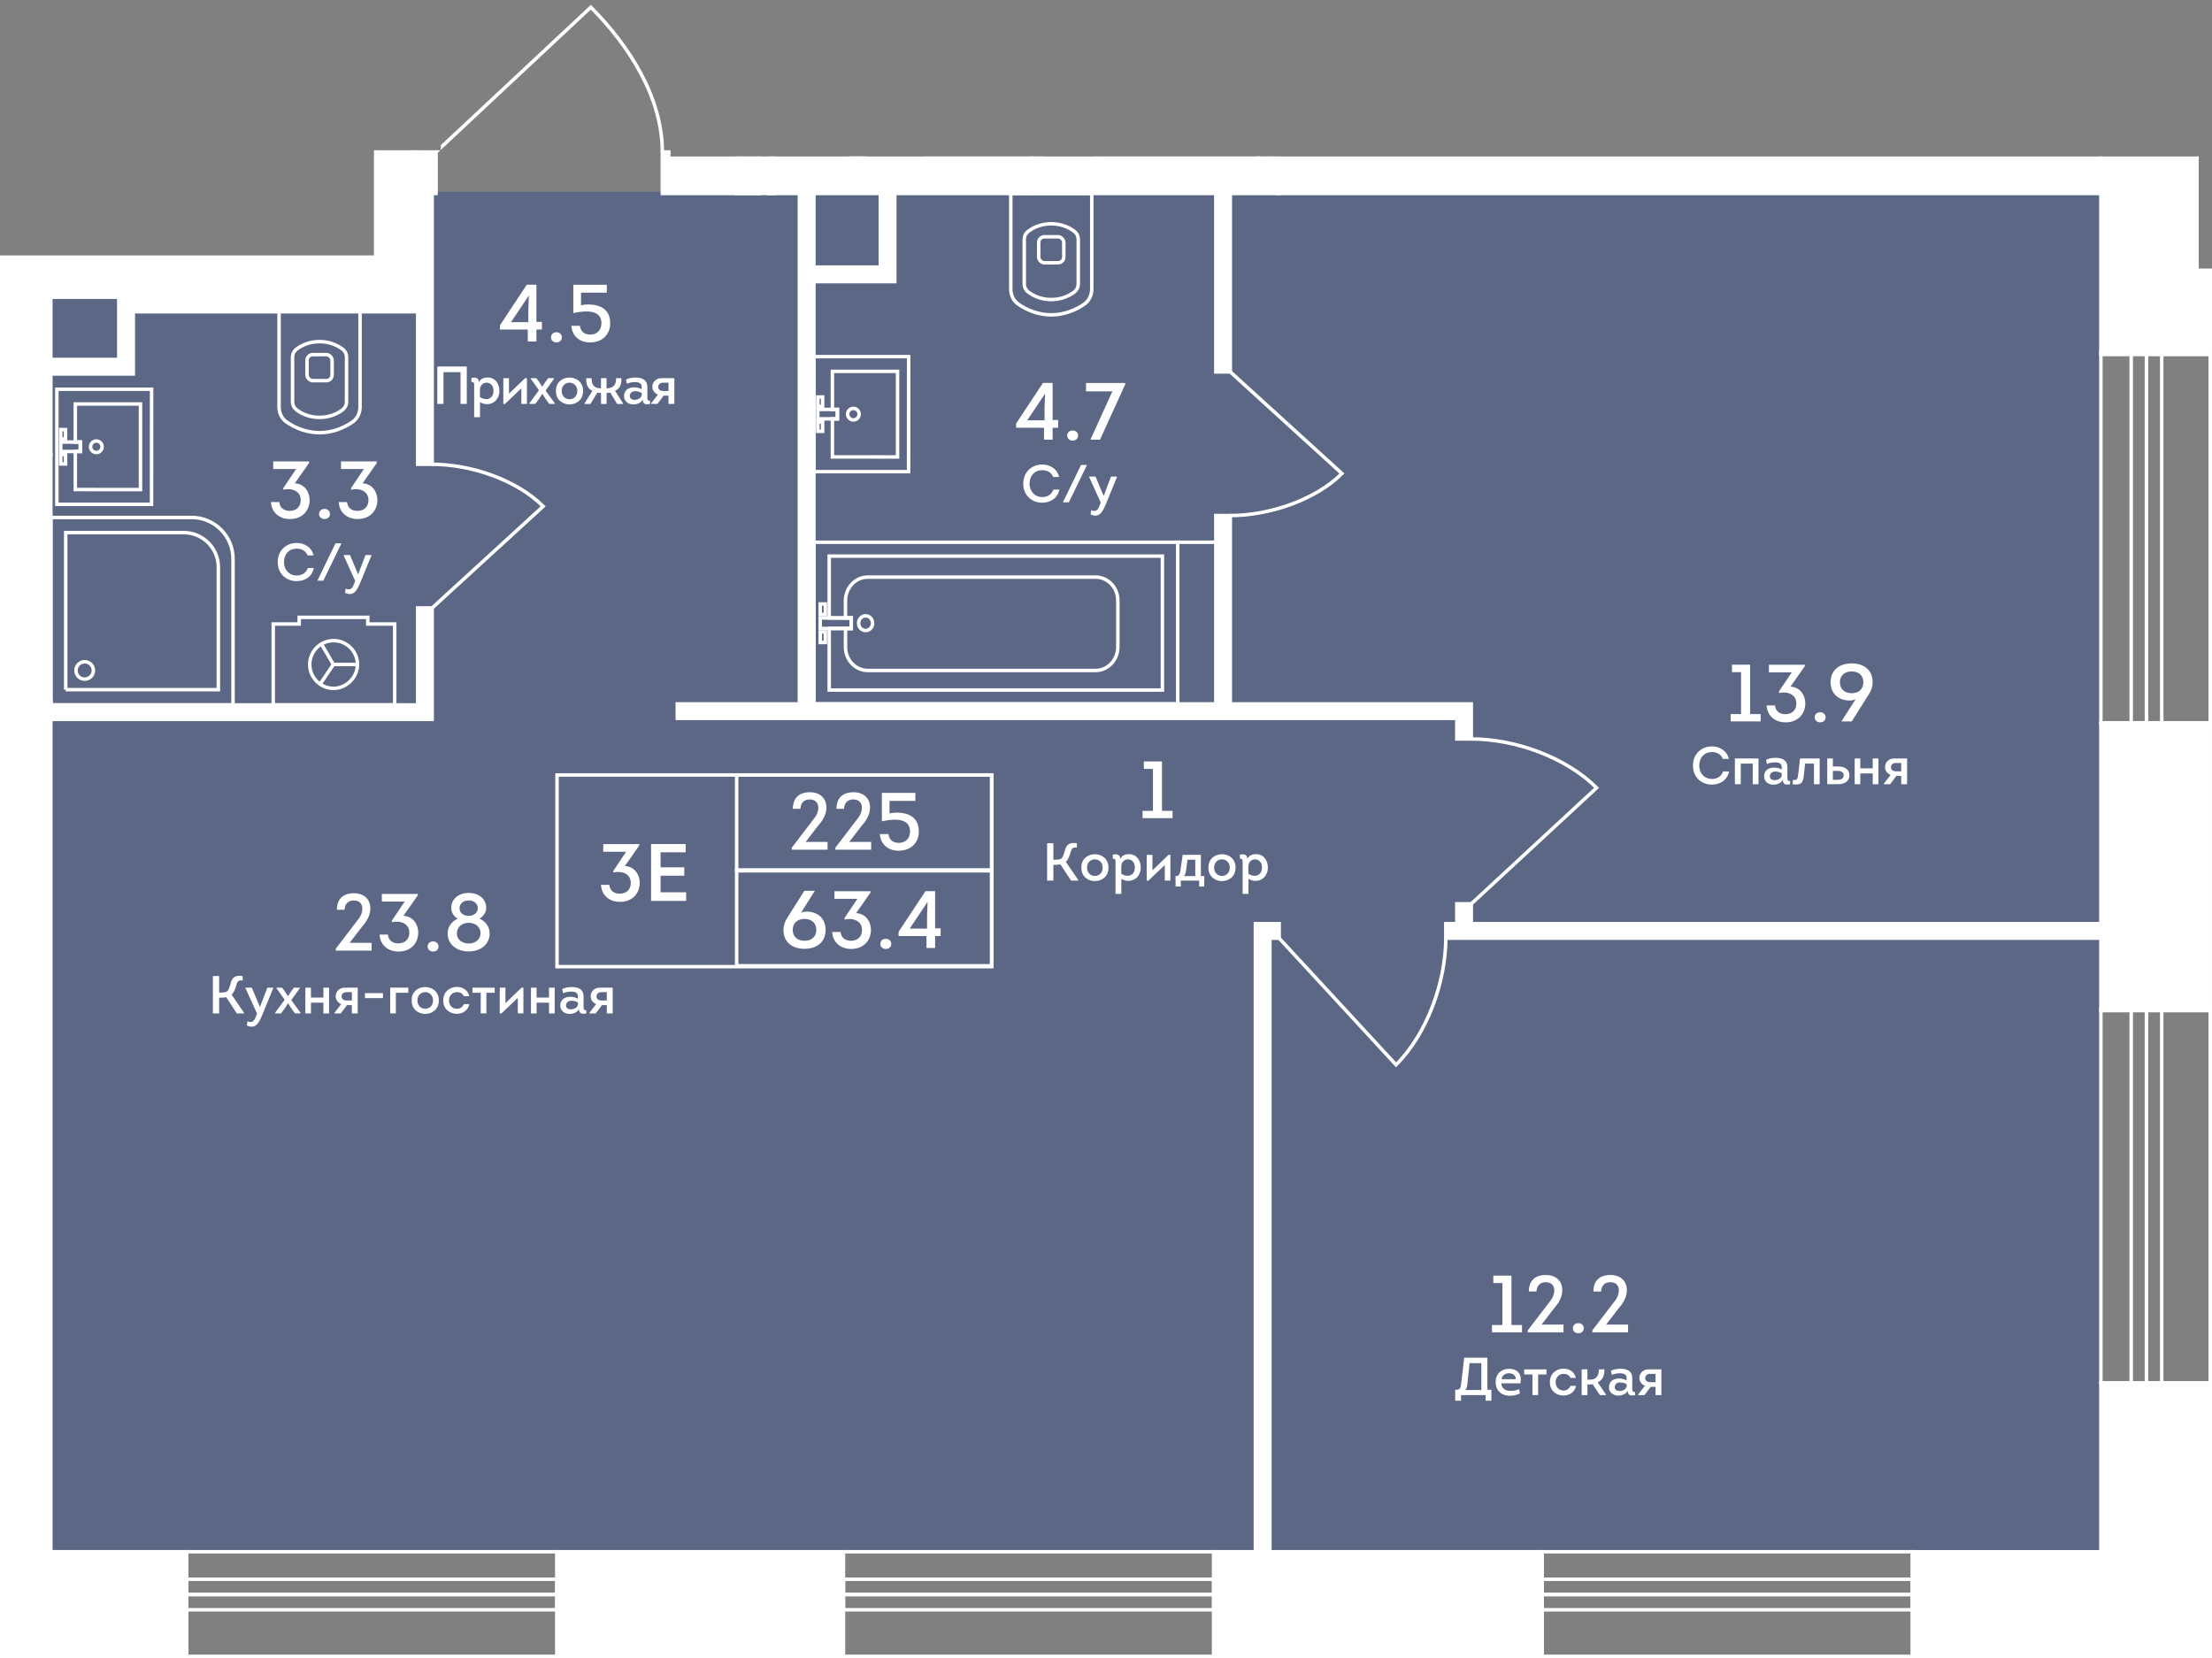 <?xml version="1.0" encoding="UTF-8"?>
<svg xmlns="http://www.w3.org/2000/svg" xmlns:xlink="http://www.w3.org/1999/xlink" viewBox="0 0 666.97 500">
  <rect x="0" y="0" width="666.97" height="500" fill="#808080" stroke="none"/>
  <defs>
    <style>
      .cls-1, .cls-2, .cls-3, .cls-4 {
        fill: none;
      }

      .cls-1, .cls-3 {
        stroke-width: 1.05px;
      }

      .cls-1, .cls-3, .cls-4 {
        stroke: #fff;
        stroke-miterlimit: 10;
      }

      .cls-5 {
        fill: #435789;
        opacity: .6;
      }

      .cls-6 {
        clip-path: url(#clippath-54);
      }

      .cls-7 {
        fill: #fff;
      }

      .cls-8 {
        clip-path: url(#clippath-25);
      }

      .cls-9 {
        clip-path: url(#clippath-27);
      }

      .cls-3 {
        stroke-linecap: square;
      }

      .cls-10 {
        clip-path: url(#clippath-1);
      }

      .cls-11 {
        clip-path: url(#clippath-56);
      }

      .cls-12 {
        clip-path: url(#clippath-3);
      }

      .cls-13 {
        clip-path: url(#clippath-26);
      }

      .cls-4 {
        stroke-width: 4.37px;
      }

      .cls-14 {
        clip-path: url(#clippath-55);
      }

      .cls-15 {
        clip-path: url(#clippath-53);
      }

      .cls-16 {
        clip-path: url(#clippath-2);
      }

      .cls-17 {
        clip-path: url(#clippath);
      }
    </style>
    <clipPath id="clippath">
      <polygon class="cls-2" points="662.95 47.19 234.01 47.19 234.01 47.19 202.17 47.19 202.17 0 132.92 0 132.92 45.31 112.74 45.31 112.74 77.02 0 77.02 0 500 666.97 500 666.97 81.05 662.95 81.05 662.95 47.19"/>
    </clipPath>
    <clipPath id="clippath-1">
      <rect class="cls-2" x="-872.73" y="-1802.39" width="1584.05" height="2302.39"/>
    </clipPath>
    <clipPath id="clippath-2">
      <rect class="cls-2" x="-872.73" y="-1802.39" width="1584.05" height="2302.39"/>
    </clipPath>
    <clipPath id="clippath-3">
      <rect class="cls-2" x="-872.73" y="-1802.39" width="1584.05" height="2302.39"/>
    </clipPath>
    <clipPath id="clippath-25">
      <rect class="cls-2" x="-872.73" y="-1802.39" width="1584.05" height="2302.39"/>
    </clipPath>
    <clipPath id="clippath-26">
      <rect class="cls-2" x="-872.73" y="-1802.39" width="1584.05" height="2302.39"/>
    </clipPath>
    <clipPath id="clippath-27">
      <rect class="cls-2" x="-872.73" y="-1802.39" width="1584.05" height="2302.39"/>
    </clipPath>
    <clipPath id="clippath-53">
      <rect class="cls-2" x="-872.73" y="-1802.39" width="1584.05" height="2302.39"/>
    </clipPath>
    <clipPath id="clippath-54">
      <rect class="cls-2" x="-872.73" y="-1802.39" width="1584.05" height="2302.39"/>
    </clipPath>
    <clipPath id="clippath-55">
      <rect class="cls-2" x="-872.73" y="-1802.39" width="1584.05" height="2302.39"/>
    </clipPath>
    <clipPath id="clippath-56">
      <rect class="cls-2" x="-872.73" y="-1802.39" width="1584.05" height="2302.39"/>
    </clipPath>
  </defs>
  <g id="plan">
    <polygon class="cls-5" points="125.41 89.11 14.8 89.11 14.8 468.45 633.99 468.45 633.99 57.81 125.41 57.81 125.41 89.11"/>
  </g>
  <g id="general_mask" data-name="general mask">
    <g class="cls-17">
      <g class="cls-10">
        <g class="cls-16">
          <path class="cls-1" d="M199.71,45.83c-.01-16.43-9.97-32.02-21.56-43.65l-46.67,43.65"/>
          <path class="cls-1" d="M130.31,183.32l33.47-30.64c-8.14-8.11-21.97-12.67-33.47-12.68"/>
          <path class="cls-1" d="M370.97,112.15l33.66,30.64c-8.14,8.11-22.16,12.67-33.66,12.68"/>
          <path class="cls-1" d="M435.94,282.9c0,13.14-5.62,28.87-15,38.18l-35.25-38.18"/>
          <path class="cls-1" d="M443.63,222.83c13.14,0,28.47,5.45,37.78,14.73l-37.78,34.99"/>
        </g>
        <g class="cls-12">
          <polygon class="cls-3" points=".53 161.02 .53 126.33 -28.02 126.33 -28.04 161.02 .53 161.02"/>
          <rect class="cls-3" x="-109.16" y="163.82" width="109.69" height="48.75"/>
          <rect class="cls-7" x="0" y="137.98" width="1.05" height="74.26"/>
          <path class="cls-3" d="M304.77,87.09v.07c0,1.77.73,3.38,2.06,4.41,2.87,2.06,6.47,3.38,10.15,3.38s7.28-1.32,10.15-3.38c1.32-1.03,2.06-2.65,2.06-4.41v-28.83h-24.42v28.76Z"/>
          <path class="cls-3" d="M316.98,67.48c2.5,0,4.85.74,6.85,2.2.88.68,1.29,1.49,1.29,2.58v13.29c0,1.08-.42,1.9-1.29,2.58-2,1.46-4.35,2.2-6.85,2.2s-4.85-.74-6.85-2.2c-.88-.68-1.29-1.49-1.29-2.58v-13.29c0-1.08.41-1.9,1.29-2.58,2-1.46,4.35-2.2,6.85-2.2Z"/>
          <rect class="cls-3" x="313.19" y="71.4" width="7.57" height="7.84" rx="1.72" ry="1.72"/>
          <polygon class="cls-3" points="252.5 126.3 252.5 123.47 250.99 123.47 250.99 111.99 270.63 111.99 270.63 137.79 250.99 137.78 250.99 126.3 252.5 126.3"/>
          <rect class="cls-3" x="246.59" y="119.71" width="1.45" height="2.84"/>
          <rect class="cls-3" x="246.59" y="127.22" width="1.45" height="2.84"/>
          <path class="cls-3" d="M257.32,126.63c.96,0,1.74-.78,1.74-1.74,0-.96-.78-1.74-1.74-1.74s-1.74.78-1.74,1.74.78,1.74,1.74,1.74Z"/>
          <polygon class="cls-3" points="245.41 107.54 245.41 142.23 273.96 142.23 273.98 107.54 245.41 107.54"/>
          <rect class="cls-3" x="246.59" y="123.46" width="5.9" height="2.84"/>
          <rect class="cls-3" x="245.41" y="163.51" width="109.69" height="48.75"/>
          <path class="cls-3" d="M261,190.14c-1.16,0-2.11-.99-2.11-2.22,0-1.22.94-2.22,2.11-2.22s2.11.99,2.11,2.22c0,1.22-.94,2.22-2.11,2.22Z"/>
          <rect class="cls-3" x="247.32" y="190.56" width="1.54" height="3.18"/>
          <rect class="cls-3" x="247.32" y="182.13" width="1.54" height="3.18"/>
          <path class="cls-3" d="M330.32,174.02h-68.67c-3.71,0-6.72,3.2-6.72,7.11v5.21h1.73v3.17h-1.72v5.63c0,3.91,3.02,7.04,6.73,7.04h68.67c3.71,0,6.72-3.2,6.71-7.11v-14.02c-.01-3.91-3.02-7.04-6.74-7.04Z"/>
          <polygon class="cls-3" points="250.03 167.69 250.03 186.34 256.67 186.34 256.67 189.51 250.03 189.51 250.03 208.08 350.49 208.08 350.49 167.69 250.03 167.69"/>
          <rect class="cls-3" x="247.32" y="186.34" width="9.35" height="3.17"/>
          <line class="cls-1" x1="367.92" y1="163.51" x2="355.1" y2="163.51"/>
          <path class="cls-3" d="M262.24.52h.07c1.76,0,3.38-.73,4.41-2.06,2.06-2.87,3.38-6.47,3.38-10.15s-1.32-7.28-3.38-10.15c-1.03-1.32-2.65-2.06-4.41-2.06h-28.83V.53h28.76Z"/>
          <polygon class="cls-3" points="298.09 40.64 295.26 40.64 295.26 42.15 283.78 42.15 283.79 22.5 309.58 22.5 309.58 42.15 298.09 42.15 298.09 40.64"/>
          <rect class="cls-3" x="291.5" y="45.09" width="2.84" height="1.45"/>
          <rect class="cls-3" x="299.02" y="45.09" width="2.84" height="1.45"/>
          <path class="cls-3" d="M298.42,35.81c0-.96-.78-1.74-1.74-1.74-.96,0-1.74.78-1.74,1.74s.78,1.74,1.74,1.74,1.74-.78,1.74-1.74Z"/>
          <polygon class="cls-3" points="279.34 47.72 314.02 47.72 314.02 19.17 279.34 19.15 279.34 47.72"/>
          <rect class="cls-3" x="295.26" y="40.64" width="2.84" height="5.9"/>
          <rect class="cls-3" x="330.58" y="-61.97" width="48.75" height="109.69"/>
          <path class="cls-3" d="M357.2,32.13c0,1.16-.99,2.11-2.22,2.11-1.22,0-2.22-.94-2.22-2.11s.99-2.11,2.21-2.11c1.22,0,2.22.94,2.22,2.11Z"/>
          <rect class="cls-3" x="357.62" y="44.27" width="3.18" height="1.54"/>
          <rect class="cls-3" x="349.19" y="44.27" width="3.18" height="1.54"/>
          <path class="cls-3" d="M341.08-37.19V31.48c0,3.71,3.2,6.71,7.11,6.71h5.21v-1.73h3.17v1.72h5.63c3.91,0,7.04-3.02,7.04-6.73V-37.22c0-3.71-3.2-6.71-7.11-6.71h-14.02c-3.91.01-7.04,3.02-7.04,6.74Z"/>
          <polygon class="cls-3" points="334.75 43.11 353.41 43.11 353.41 36.46 356.58 36.46 356.58 43.11 375.14 43.11 375.14 -57.35 334.75 -57.35 334.75 43.11"/>
          <rect class="cls-3" x="353.41" y="36.46" width="3.17" height="9.35"/>
          <path class="cls-3" d="M84.14,122.62v.07c0,1.77.73,3.38,2.06,4.41,2.87,2.06,6.47,3.38,10.15,3.38s7.28-1.32,10.15-3.38c1.32-1.03,2.06-2.65,2.06-4.41v-28.83h-24.42v28.76Z"/>
          <path class="cls-3" d="M96.35,103.01c2.5,0,4.85.74,6.85,2.2.88.68,1.29,1.49,1.29,2.58v13.29c0,1.08-.42,1.9-1.29,2.58-2,1.46-4.35,2.2-6.85,2.2s-4.85-.74-6.85-2.2c-.88-.68-1.29-1.49-1.29-2.58v-13.29c0-1.08.41-1.9,1.29-2.58,2-1.46,4.35-2.2,6.85-2.2Z"/>
          <rect class="cls-3" x="92.57" y="106.94" width="7.57" height="7.84" rx="1.72" ry="1.72"/>
          <line class="cls-1" x1="100.53" y1="200.37" x2="96.57" y2="206.22"/>
          <line class="cls-1" x1="100.53" y1="200.37" x2="107.79" y2="200.36"/>
          <line class="cls-1" x1="100.53" y1="200.37" x2="96.87" y2="194.15"/>
          <path class="cls-1" d="M107.79,200.37c0-3.96-3.23-7.2-7.2-7.19-3.97,0-7.2,3.23-7.2,7.2,0,3.96,3.24,7.2,7.2,7.19,3.78,0,7.19-3.23,7.19-7.2Z"/>
          <polygon class="cls-3" points="119.01 188.17 110.89 188.17 110.89 186.16 90.22 186.16 90.22 188.17 82.39 188.17 82.39 212.57 119.01 212.57 119.01 188.17"/>
          <path class="cls-3" d="M15.33,212.57h54.93v-44.05c0-6.89-5.58-12.48-12.48-12.48H15.33s0,56.53,0,56.53Z"/>
          <path class="cls-3" d="M19.81,207.96h46.03v-36.9c0-5.78-4.68-10.46-10.46-10.46H19.81v47.37Z"/>
          <path class="cls-3" d="M22.9,202.17c0,1.45,1.18,2.63,2.63,2.63,1.45,0,2.63-1.18,2.63-2.63s-1.18-2.63-2.63-2.63-2.63,1.18-2.63,2.63Z"/>
          <polygon class="cls-3" points="24.22 136.14 24.22 133.3 22.71 133.3 22.71 121.82 42.36 121.83 42.36 147.63 22.71 147.62 22.71 136.14 24.22 136.14"/>
          <rect class="cls-3" x="18.32" y="129.54" width="1.45" height="2.84"/>
          <rect class="cls-3" x="18.32" y="137.06" width="1.45" height="2.84"/>
          <path class="cls-3" d="M29.05,136.46c.96,0,1.74-.78,1.74-1.74,0-.96-.78-1.74-1.74-1.74s-1.74.78-1.74,1.74.78,1.74,1.74,1.74Z"/>
          <polygon class="cls-3" points="17.14 117.38 17.14 152.07 45.69 152.07 45.71 117.38 17.14 117.38"/>
          <rect class="cls-3" x="18.32" y="133.3" width="5.9" height="2.84"/>
        </g>
        <rect class="cls-1" x="94.27" y="-39.31" width="12.95" height="62.17"/>
        <rect class="cls-1" x="3.76" y="-87.66" width="76.7" height="137"/>
        <rect class="cls-1" x="633.47" y="106.32" width="32.97" height="111.67"/>
        <rect class="cls-1" x="647.21" y="106.32" width="4.6" height="111.67"/>
        <rect class="cls-1" x="642.61" y="106.32" width="4.6" height="111.67"/>
        <rect class="cls-1" x="633.47" y="-103.78" width="32.97" height="111.1"/>
        <rect class="cls-1" x="647.21" y="-103.78" width="4.6" height="111.1"/>
        <rect class="cls-1" x="642.61" y="-103.78" width="4.6" height="111.1"/>
        <g class="cls-8">
          <rect class="cls-1" x="56.28" y="467.92" width="111.67" height="31.55"/>
        </g>
        <rect class="cls-1" x="56.28" y="480.82" width="111.67" height="4.6"/>
        <rect class="cls-1" x="56.28" y="476.22" width="111.67" height="4.6"/>
        <g class="cls-13">
          <rect class="cls-1" x="254.3" y="467.92" width="111.67" height="31.55"/>
        </g>
        <rect class="cls-1" x="254.3" y="480.82" width="111.67" height="4.6"/>
        <rect class="cls-1" x="254.3" y="476.22" width="111.67" height="4.6"/>
        <g class="cls-9">
          <rect class="cls-1" x="464.98" y="467.92" width="111.67" height="31.55"/>
        </g>
        <rect class="cls-1" x="464.98" y="480.82" width="111.67" height="4.6"/>
        <rect class="cls-1" x="464.98" y="476.22" width="111.67" height="4.6"/>
        <rect class="cls-1" x="633.47" y="304.34" width="32.97" height="112.64"/>
        <rect class="cls-1" x="647.21" y="304.34" width="4.6" height="112.64"/>
        <rect class="cls-1" x="642.61" y="304.34" width="4.6" height="112.64"/>
        <rect class="cls-1" x="662.99" y="32.64" width="24.75" height="48.93"/>
        <polyline class="cls-1" points="687.74 32.65 662.99 81.57 687.74 81.57 662.99 32.65"/>
        <line class="cls-4" x1="381.51" y1="-86.29" x2="381.51" y2="53.08"/>
        <polyline class="cls-4" points="231.18 22.57 258.41 22.57 258.41 47.72"/>
        <polyline class="cls-4" points="244.51 82.72 267.62 82.72 267.62 58.34"/>
        <line class="cls-4" x1="368.79" y1="112.15" x2="368.79" y2="57.32"/>
        <polyline class="cls-4" points="243.23 55.7 243.23 214.44 368.79 214.44 368.79 155.46"/>
        <polyline class="cls-4" points="204.22 214.44 441.45 214.44 441.45 222.83"/>
        <line class="cls-4" x1="128.13" y1="140" x2="128.13" y2="58.34"/>
        <polyline class="cls-4" points="8.04 214.75 128.13 214.75 128.13 183.32"/>
        <polyline class="cls-4" points="126.91 91.82 38.01 91.82 38.01 110.59 13.17 110.59"/>
        <polyline class="cls-4" points="-289.09 54.73 -25.34 54.73 -25.34 110.59 3.86 110.59"/>
        <polyline class="cls-4" points="3.86 214.75 -123.94 214.75 -123.94 147.1"/>
        <polyline class="cls-4" points="441.45 272.54 441.45 280.71 637.57 280.71"/>
        <polyline class="cls-4" points="380.71 470.86 380.71 280.71 385.7 280.71"/>
        <line class="cls-4" x1="435.94" y1="280.72" x2="441.43" y2="280.72"/>
        <polygon class="cls-1" points="383.69 53.08 383.69 -86.29 379.32 -86.29 379.32 -81.79 316.19 -81.79 316.19 -77.42 379.32 -77.42 379.32 53.08 383.69 53.08"/>
        <polygon class="cls-1" points="260.59 47.72 260.59 20.39 231.18 20.39 231.18 24.75 256.22 24.75 256.22 47.72 260.59 47.72"/>
        <rect class="cls-1" x="366.6" y="57.32" width="4.37" height="54.83"/>
        <polygon class="cls-1" points="439.26 222.83 443.63 222.83 443.63 212.26 370.97 212.26 370.97 155.46 366.6 155.46 366.6 212.26 245.41 212.26 245.41 84.91 269.8 84.91 269.8 58.34 265.44 58.34 265.44 80.54 245.41 80.54 245.41 55.7 241.04 55.7 241.04 212.26 204.22 212.26 204.22 216.63 241.04 216.63 370.97 216.63 439.26 216.63 439.26 222.83"/>
        <polygon class="cls-1" points="125.94 89.63 35.82 89.63 35.82 108.4 13.18 108.4 13.18 112.77 40.19 112.77 40.19 94 125.94 94 125.94 140 130.31 140 130.31 58.34 125.94 58.34 125.94 89.63"/>
        <polygon class="cls-1" points="125.94 212.57 8.04 212.57 8.04 216.93 130.31 216.93 130.31 183.32 125.94 183.32 125.94 212.57"/>
        <polygon class="cls-1" points="-23.16 52.55 -289.09 52.55 -289.09 56.92 -126.12 56.92 -126.12 103.79 -121.75 103.79 -121.75 56.92 -27.53 56.92 -27.53 112.77 3.86 112.77 3.86 108.4 -23.16 108.4 -23.16 52.55"/>
        <polygon class="cls-1" points="-121.75 147.11 -126.12 147.11 -126.12 163.37 -134.3 163.37 -134.3 167.74 -126.12 167.74 -126.12 216.93 3.86 216.93 3.86 212.56 -121.75 212.56 -121.75 147.11"/>
        <polygon class="cls-1" points="443.63 278.53 443.63 272.54 439.26 272.54 439.26 278.53 435.94 278.53 435.94 282.9 439.26 282.9 441.42 282.9 637.57 282.9 637.57 278.53 443.63 278.53"/>
        <polygon class="cls-1" points="378.53 470.86 382.9 470.86 382.9 282.9 385.7 282.9 385.7 278.53 378.53 278.53 378.53 470.86"/>
        <path class="cls-7" d="M.52,211.42v-74.25h14.81v74.25H.52ZM.52,137.17h14.81v74.25H.52v-74.25Z"/>
        <path class="cls-1" d="M.52,211.42v-74.25h14.81v74.25H.52ZM.52,137.17h14.81v74.25H.52v-74.25Z"/>
        <polygon class="cls-7" points="311.28 47.72 385.54 47.72 385.54 58.34 311.28 58.34 385.54 47.72 385.54 58.33 311.28 58.33 311.28 47.72"/>
        <polygon class="cls-1" points="311.28 47.72 385.54 47.72 385.54 58.34 311.28 58.34 385.54 47.72 385.54 58.33 311.28 58.33 311.28 47.72"/>
        <rect class="cls-7" x="124.24" y="45.83" width="7.25" height="12.51"/>
        <rect class="cls-1" x="124.24" y="45.83" width="7.25" height="12.51"/>
        <rect class="cls-7" x="199.71" y="45.83" width="29.25" height="12.51"/>
        <rect class="cls-1" x="199.71" y="45.83" width="29.25" height="12.51"/>
        <polygon class="cls-7" points="-164.18 -114.71 -164.18 -102.63 -156.12 -102.63 -156.12 40.13 -276.43 40.13 -276.43 -102.63 -232.68 -102.63 -232.68 -114.71 -276.43 -114.71 -276.43 -163.22 -289.09 -163.22 -289.09 52.55 -23.16 52.55 -23.16 89.63 125.93 89.63 125.93 -114.71 66.06 -114.71 66.06 -102.63 113.27 -102.63 113.27 77.54 -10.49 77.54 -10.49 -102.63 -1.86 -102.63 -1.86 -114.71 -31.21 -114.71 -31.21 -102.63 -23.16 -102.63 -23.16 40.13 -143.46 40.13 -143.46 -102.63 -99.14 -102.63 -99.14 -114.71 -164.18 -114.71"/>
        <polygon class="cls-1" points="-164.18 -114.71 -164.18 -102.63 -156.12 -102.63 -156.12 40.13 -276.43 40.13 -276.43 -102.63 -232.68 -102.63 -232.68 -114.71 -276.43 -114.71 -276.43 -163.22 -289.09 -163.22 -289.09 52.55 -23.16 52.55 -23.16 89.63 125.93 89.63 125.93 -114.71 66.06 -114.71 66.06 -102.63 113.27 -102.63 113.27 77.54 -10.49 77.54 -10.49 -102.63 -1.86 -102.63 -1.86 -114.71 -31.21 -114.71 -31.21 -102.63 -23.16 -102.63 -23.16 40.13 -143.46 40.13 -143.46 -102.63 -99.14 -102.63 -99.14 -114.71 -164.18 -114.71"/>
        <rect class="cls-7" x="385.54" y="47.72" width="247.93" height="10.62"/>
        <rect class="cls-1" x="385.54" y="47.72" width="247.93" height="10.62"/>
        <rect class="cls-7" x=".52" y="88.82" width="14.81" height="48.35"/>
        <rect class="cls-1" x=".52" y="88.82" width="14.81" height="48.35"/>
        <rect class="cls-7" x=".52" y="211.42" width="14.81" height="256.5"/>
        <rect class="cls-1" x=".52" y="211.42" width="14.81" height="256.5"/>
        <rect class="cls-7" x="231.73" y="47.72" width="79.55" height="10.62"/>
        <rect class="cls-1" x="231.73" y="47.72" width="79.55" height="10.62"/>
        <rect class="cls-7" x="222.06" y="-84.79" width="11.42" height="143.12"/>
        <rect class="cls-1" x="222.06" y="-84.79" width="11.42" height="143.12"/>
        <path class="cls-7" d="M662.98,32.65h24.75v48.93h-24.75v-48.93ZM633.47,7.32v99.58h32.97v-7.48h29.93v-4.03l14.39-38.56-14.39-38.57v-4.03h-29.93v-6.9h-32.97Z"/>
        <path class="cls-1" d="M696.37,16.24v-2.01h-29.93v-6.91h-32.97v99.58h32.97v-7.48h29.93v-4.03l14.39-38.56-14.39-38.57v-2.01ZM687.74,81.57h-24.75v-48.93h24.75v48.93Z"/>
        <rect class="cls-7" x="633.47" y="218" width="32.97" height="86.74"/>
        <rect class="cls-1" x="633.47" y="218" width="32.97" height="86.74"/>
        <rect class="cls-7" x="-30.06" y="467.92" width="86.34" height="31.55"/>
        <g class="cls-15">
          <rect class="cls-1" x="-30.06" y="467.92" width="86.34" height="31.55"/>
        </g>
        <rect class="cls-7" x="167.95" y="467.92" width="86.34" height="31.55"/>
        <g class="cls-6">
          <rect class="cls-1" x="167.95" y="467.92" width="86.34" height="31.55"/>
        </g>
        <rect class="cls-7" x="365.97" y="467.92" width="99.01" height="31.55"/>
        <g class="cls-14">
          <rect class="cls-1" x="365.97" y="467.92" width="99.01" height="31.55"/>
        </g>
        <polygon class="cls-7" points="633.47 416.98 633.47 467.93 576.64 467.93 576.64 499.48 666.44 499.48 666.44 416.98 633.47 416.98"/>
        <g class="cls-11">
          <polygon class="cls-1" points="633.47 416.98 633.47 467.93 576.64 467.93 576.64 499.47 666.44 499.47 666.44 416.98 633.47 416.98"/>
        </g>
        <g>
          <path class="cls-7" d="M103.87,274.33h-2.3c.07-3.25,1.81-4.96,5.15-4.98,5.03,0,6.45,4.91,3.25,9.11-.9,1.03-2,2.56-4.54,5.84h6.6v2.35h-10.77v-.61l6.72-8.77c1.83-2.22,1.93-5.74-1.34-5.74-1.66,0-2.66,1.05-2.76,2.81Z"/>
          <path class="cls-7" d="M116.97,281.83c.17,1.73,1.39,2.64,3.15,2.64,1.98,0,3.3-1.22,3.3-3.25,0-2.86-2.91-3.71-5.25-3.13v-.49l3.86-5.74h-6.89v-2.3h10.82v.44l-4.32,6.16c2.83.12,4.47,2.52,4.47,5.03,0,3.18-2.17,5.74-5.94,5.74-3.13,0-5.52-1.88-5.72-5.11h2.52Z"/>
          <path class="cls-7" d="M128.94,285.42c0-.95.73-1.54,1.64-1.54s1.64.59,1.64,1.54-.73,1.51-1.64,1.51-1.64-.61-1.64-1.51Z"/>
          <path class="cls-7" d="M147.65,281.48c0,3.05-2.47,5.42-6.33,5.42s-6.35-2.37-6.35-5.37c0-2.08,1.2-3.66,3.03-4.52-1.15-.68-1.93-1.78-1.93-3.25-.07-2.47,2.03-4.5,5.25-4.5s5.28,1.95,5.28,4.45c0,1.47-.83,2.59-2,3.3,1.83.85,3.03,2.42,3.05,4.47ZM144.89,281.41c0-1.93-1.61-3.15-3.59-3.15s-3.54,1.27-3.54,3.2,1.61,3.05,3.57,3.05,3.57-1.22,3.57-3.1ZM144.06,273.84c0-1.44-1.25-2.32-2.74-2.32-1.56,0-2.76.9-2.76,2.35s1.25,2.3,2.74,2.3c1.56,0,2.76-.88,2.76-2.32Z"/>
        </g>
        <g>
          <path class="cls-7" d="M522.23,202.68v-2.25h5.47v14.9h3.18v2.2h-9.04v-2.2h3.13v-12.65h-2.74Z"/>
          <path class="cls-7" d="M535.2,212.72c.17,1.73,1.39,2.64,3.15,2.64,1.98,0,3.3-1.22,3.3-3.25,0-2.86-2.91-3.71-5.25-3.13v-.49l3.86-5.74h-6.89v-2.3h10.82v.44l-4.32,6.16c2.83.12,4.47,2.52,4.47,5.03,0,3.18-2.17,5.74-5.94,5.74-3.13,0-5.52-1.88-5.72-5.11h2.52Z"/>
          <path class="cls-7" d="M547.18,216.31c0-.95.73-1.54,1.64-1.54s1.64.59,1.64,1.54-.73,1.51-1.64,1.51-1.64-.61-1.64-1.51Z"/>
          <path class="cls-7" d="M555.24,217.53l4.3-6.72c-.46.27-1.05.42-1.61.42-3.42.07-5.96-1.95-5.96-5.5,0-3.81,2.81-5.69,6.35-5.69s6.33,1.88,6.33,5.69c0,1.37-.39,2.47-1.15,3.62l-5.15,8.18h-3.1ZM554.78,205.73c0,2.13,1.49,3.3,3.54,3.3s3.52-1.17,3.52-3.3-1.47-3.27-3.52-3.27-3.54,1.15-3.54,3.27Z"/>
        </g>
        <g>
          <path class="cls-7" d="M450.27,386.9v-2.25h5.47v14.9h3.18v2.2h-9.04v-2.2h3.13v-12.65h-2.74Z"/>
          <path class="cls-7" d="M463.27,389.44h-2.3c.07-3.25,1.81-4.96,5.15-4.98,5.03,0,6.45,4.91,3.25,9.11-.9,1.03-2,2.56-4.54,5.84h6.6v2.35h-10.77v-.61l6.72-8.77c1.83-2.22,1.93-5.74-1.34-5.74-1.66,0-2.66,1.05-2.76,2.81Z"/>
          <path class="cls-7" d="M474.26,400.53c0-.95.73-1.54,1.64-1.54s1.64.59,1.64,1.54-.73,1.51-1.64,1.51-1.64-.61-1.64-1.51Z"/>
          <path class="cls-7" d="M482.74,389.44h-2.3c.07-3.25,1.81-4.96,5.15-4.98,5.03,0,6.45,4.91,3.25,9.11-.9,1.03-2,2.56-4.54,5.84h6.6v2.35h-10.77v-.61l6.72-8.77c1.83-2.22,1.93-5.74-1.34-5.74-1.66,0-2.66,1.05-2.76,2.81Z"/>
        </g>
        <g>
          <path class="cls-7" d="M84.22,151.41c.17,1.73,1.39,2.64,3.15,2.64,1.98,0,3.3-1.22,3.3-3.25,0-2.86-2.91-3.71-5.25-3.13v-.49l3.86-5.74h-6.89v-2.3h10.82v.44l-4.32,6.16c2.83.12,4.47,2.52,4.47,5.03,0,3.18-2.17,5.74-5.94,5.74-3.13,0-5.52-1.88-5.72-5.11h2.52Z"/>
          <path class="cls-7" d="M96.2,155c0-.95.73-1.54,1.64-1.54s1.64.59,1.64,1.54-.73,1.51-1.64,1.51-1.64-.61-1.64-1.51Z"/>
          <path class="cls-7" d="M104.65,151.41c.17,1.73,1.39,2.64,3.15,2.64,1.98,0,3.3-1.22,3.3-3.25,0-2.86-2.91-3.71-5.25-3.13v-.49l3.86-5.74h-6.89v-2.3h10.82v.44l-4.32,6.16c2.83.12,4.47,2.52,4.47,5.03,0,3.18-2.17,5.74-5.94,5.74-3.13,0-5.52-1.88-5.72-5.11h2.52Z"/>
        </g>
        <g>
          <path class="cls-7" d="M317.38,132.57h-2.59v-3.59h-8.4v-1.27l8.09-12.24h2.91v11.19h1.66v2.32h-1.66v3.59ZM315.06,118.79l-5.33,7.96h5.23v-3.79l.15-4.18h-.05Z"/>
          <path class="cls-7" d="M321.79,131.35c0-.95.73-1.54,1.64-1.54s1.64.59,1.64,1.54-.73,1.51-1.64,1.51-1.64-.61-1.64-1.51Z"/>
          <path class="cls-7" d="M339.28,115.89l-7.6,16.69h-2.88l6.62-14.58h-7.96v-2.52h11.82v.42Z"/>
        </g>
        <g>
          <path class="cls-7" d="M161.73,102.96h-2.59v-3.59h-8.4v-1.27l8.09-12.24h2.91v11.19h1.66v2.32h-1.66v3.59ZM159.41,89.18l-5.33,7.96h5.23v-3.79l.15-4.18h-.05Z"/>
          <path class="cls-7" d="M166.13,101.73c0-.95.73-1.54,1.64-1.54s1.64.59,1.64,1.54-.73,1.51-1.64,1.51-1.64-.61-1.64-1.51Z"/>
          <path class="cls-7" d="M175.19,92.04c.76-.17,1.51-.24,2.3-.24,3.59.07,6.5,1.51,6.5,5.69,0,3.08-2.1,5.77-6.08,5.77-3.08,0-5.37-1.83-5.64-5.01h2.61c.17,1.78,1.42,2.64,3.1,2.64s3.3-1,3.37-3.32c.05-2.66-1.83-3.52-4.03-3.64-1.54-.07-3.2.2-4.45.49v-8.55h10.09v2.39h-7.77v3.79Z"/>
        </g>
        <path class="cls-7" d="M344.9,231.86v-2.25h5.47v14.9h3.18v2.2h-9.04v-2.2h3.13v-12.65h-2.74Z"/>
        <g>
          <path class="cls-7" d="M66.08,299.31c.85,0,1.71-.02,2.21-.27.66-.35.98-1.5,1.29-2.67.4-1.45,1.27-2.47,3.59-2.03v1.29c-1.13-.08-1.53.13-1.87,1.29-.34,1.22-.71,2.32-1.47,3.01l3.71,5.4v.27h-2.13l-3.22-4.93c-.48.18-1.56.18-2.11.18v4.75h-1.89v-11.28h1.89v5Z"/>
          <path class="cls-7" d="M78.98,306.25c-.93,2.3-1.98,4.16-4.54,2.98l.19-1.27c1.39.61,2.03-.08,2.5-1.37l.37-.95-3.46-7.62v-.19h1.89l2.42,5.77h.05l2.21-5.77h1.76v.19l-3.37,8.23Z"/>
          <path class="cls-7" d="M86.83,302.56l-.95,1.48-1.16,1.55h-1.77v-.19l2.88-3.93-2.45-3.45v-.19h1.68l.89,1.22.85,1.32h.05l.84-1.29.92-1.26h1.77v.19l-2.55,3.56,2.79,3.82v.19h-1.69l-1.14-1.58-.9-1.45h-.05Z"/>
          <path class="cls-7" d="M99.22,297.83v7.77h-1.71v-3.25h-3.75v3.25h-1.69v-7.77h1.69v2.98h3.75v-2.98h1.71Z"/>
          <path class="cls-7" d="M102.9,302.77c-.97-.34-1.68-1.27-1.68-2.34,0-1.42,1.06-2.59,2.74-2.61h3.9v7.77h-1.77v-2.5h-1.47l-1.87,2.5h-1.89v-.19l2.03-2.63ZM106.1,301.69v-2.51h-1.63c-.89,0-1.48.53-1.48,1.29s.61,1.22,1.48,1.22h1.63Z"/>
          <path class="cls-7" d="M110.04,299.47h5.43v1.51h-5.43v-1.51Z"/>
          <path class="cls-7" d="M117.65,305.59v-7.77h5.46v1.55h-3.75v6.22h-1.71Z"/>
          <path class="cls-7" d="M128.21,305.74c-2.05,0-4.09-1.35-4.09-4.06s2-4.01,4.03-4.04c2.08-.03,4.17,1.32,4.17,4.04s-2.06,4.06-4.11,4.06ZM128.25,304.19c1.16-.02,2.32-.85,2.32-2.51s-1.22-2.53-2.42-2.5c-1.16.03-2.29.85-2.29,2.5s1.19,2.53,2.38,2.51Z"/>
          <path class="cls-7" d="M139.86,300.4c-.34-.84-1.16-1.24-2.06-1.24-1.19,0-2.42.87-2.42,2.51s1.21,2.53,2.38,2.53c.87,0,1.74-.47,2.09-1.42h1.68c-.4,1.97-2.09,2.93-3.8,2.93-2.03,0-4.09-1.35-4.09-4.04s2.06-4.06,4.08-4.08c1.69-.02,3.35.9,3.77,2.8h-1.63Z"/>
          <path class="cls-7" d="M144.95,305.58v-6.22h-2.5v-1.53h6.72v1.53h-2.51v6.22h-1.71Z"/>
          <path class="cls-7" d="M151.17,305.61h-.48v-7.78h1.71v4.67l4.87-4.69h.55v7.78h-1.69v-4.69l-4.95,4.71Z"/>
          <path class="cls-7" d="M167.25,297.83v7.77h-1.71v-3.25h-3.75v3.25h-1.69v-7.77h1.69v2.98h3.75v-2.98h1.71Z"/>
          <path class="cls-7" d="M171.73,305.74c-1.42,0-2.79-.9-2.79-2.42-.05-1.85,1.31-2.74,3.01-2.74.76,0,1.61.19,2.3.58v-.77c0-2.05-3.5-1.37-4.46-.89l-.26-1.26c.79-.4,1.84-.61,2.87-.61,1.89,0,3.56.66,3.56,2.8v3.06c0,.73-.03,1.19.81,1.11l.03,1c-1.22.21-2.18.21-2.22-1.32-.52,1.03-1.76,1.45-2.85,1.45ZM174.26,302.29c-.58-.34-1.32-.55-2.01-.53-.85.02-1.58.52-1.58,1.47,0,.77.71,1.13,1.42,1.13.92,0,2-.44,2.18-1.42v-.64Z"/>
          <path class="cls-7" d="M179.78,302.77c-.97-.34-1.68-1.27-1.68-2.34,0-1.42,1.06-2.59,2.74-2.61h3.9v7.77h-1.77v-2.5h-1.47l-1.87,2.5h-1.89v-.19l2.03-2.63ZM182.97,301.69v-2.51h-1.63c-.89,0-1.48.53-1.48,1.29s.61,1.22,1.48,1.22h1.63Z"/>
        </g>
        <g>
          <path class="cls-7" d="M516.2,225.07c2.21,0,4.5,1.22,5.09,3.77h-1.8c-.56-1.4-1.82-2.05-3.3-2.06-2.3,0-3.83,1.68-3.83,4.08,0,2.24,1.53,4.03,3.83,4.03,1.55,0,2.85-.76,3.35-2.26h1.82c-.56,2.76-2.88,3.96-5.17,3.96-3.06,0-5.72-2.11-5.72-5.74s2.66-5.78,5.74-5.78Z"/>
          <path class="cls-7" d="M530.23,228.71v7.77h-1.74v-6.22h-3.61v6.22h-1.77v-7.77h7.12Z"/>
          <path class="cls-7" d="M534.71,236.62c-1.42,0-2.79-.9-2.79-2.42-.05-1.85,1.31-2.74,3.01-2.74.76,0,1.61.19,2.3.58v-.77c0-2.05-3.5-1.37-4.46-.89l-.26-1.26c.79-.4,1.84-.61,2.87-.61,1.89,0,3.56.66,3.56,2.8v3.06c0,.73-.03,1.19.81,1.11l.03,1c-1.22.21-2.17.21-2.22-1.32-.52,1.03-1.76,1.45-2.85,1.45ZM537.24,233.18c-.58-.34-1.32-.55-2.01-.53-.85.02-1.58.52-1.58,1.47,0,.77.71,1.13,1.42,1.13.92,0,2-.44,2.18-1.42v-.64Z"/>
          <path class="cls-7" d="M544.28,230.26l-.37,3.46c-.22,2.42-.89,3.11-3.37,2.76l.03-1.29c1.35.19,1.48-.39,1.61-1.53l.58-4.95h5.91v7.77h-1.72v-6.22h-2.67Z"/>
          <path class="cls-7" d="M550.96,236.48v-7.77h1.69v2.42h1.56c1.77,0,3.42.69,3.42,2.67s-1.68,2.67-3.43,2.67h-3.24ZM552.65,232.47v2.67h1.53c.95,0,1.74-.42,1.74-1.34s-.79-1.34-1.74-1.34h-1.53Z"/>
          <path class="cls-7" d="M566.38,228.71v7.77h-1.71v-3.25h-3.75v3.25h-1.69v-7.77h1.69v2.98h3.75v-2.98h1.71Z"/>
          <path class="cls-7" d="M570.07,233.66c-.97-.34-1.68-1.27-1.68-2.34,0-1.42,1.06-2.59,2.74-2.61h3.9v7.77h-1.77v-2.5h-1.47l-1.87,2.5h-1.88v-.19l2.03-2.63ZM573.26,232.58v-2.51h-1.63c-.89,0-1.48.53-1.48,1.29s.61,1.22,1.48,1.22h1.63Z"/>
        </g>
        <g>
          <path class="cls-7" d="M439.17,419.08c1.06,0,1.26-.6,1.39-1.71l.93-7.96h6.99v9.67h1.21v3.29h-1.74v-1.68h-7.41v1.68h-1.76v-3.29h.39ZM442.44,417.46c-.06.56-.21,1.34-.69,1.68h4.91v-8.09h-3.54l-.68,6.41Z"/>
          <path class="cls-7" d="M458.44,417.13h-5.74c0,1.42,1.11,2.26,2.53,2.26.97.05,1.9-.08,2.82-.48l.23,1.31c-.9.4-1.95.66-2.93.66-2.56.05-4.45-1.6-4.37-4.22.05-2.59,1.92-3.9,4.03-3.9,2.72,0,3.95,1.8,3.43,4.38ZM452.74,415.89h4.29c.05-1.18-.92-1.79-2.03-1.79s-2.01.56-2.26,1.79Z"/>
          <path class="cls-7" d="M462.07,420.68v-6.22h-2.5v-1.53h6.72v1.53h-2.51v6.22h-1.71Z"/>
          <path class="cls-7" d="M473.54,415.51c-.34-.84-1.16-1.24-2.06-1.24-1.19,0-2.42.87-2.42,2.51s1.21,2.53,2.38,2.53c.87,0,1.74-.47,2.09-1.42h1.68c-.4,1.97-2.09,2.93-3.8,2.93-2.03,0-4.09-1.35-4.09-4.04s2.06-4.06,4.08-4.08c1.69-.02,3.35.9,3.77,2.8h-1.63Z"/>
          <path class="cls-7" d="M479.45,416.02c1.95,0,2.64-1.24,2.64-3.11h1.68c.02,1.69-.42,3.19-2.03,3.93l2.5,3.67v.18h-1.84l-2.16-3.29c-.24.06-.56.08-.82.08h-.77v3.21h-1.74v-7.77h1.74v3.09h.8Z"/>
          <path class="cls-7" d="M487.94,420.84c-1.42,0-2.79-.9-2.79-2.42-.05-1.85,1.31-2.74,3.01-2.74.76,0,1.61.19,2.3.58v-.77c0-2.05-3.5-1.37-4.46-.89l-.26-1.26c.79-.4,1.84-.61,2.87-.61,1.89,0,3.56.66,3.56,2.8v3.06c0,.73-.03,1.19.81,1.11l.03,1c-1.22.21-2.17.21-2.22-1.32-.52,1.03-1.76,1.45-2.85,1.45ZM490.47,417.39c-.58-.34-1.32-.55-2.01-.53-.85.02-1.58.52-1.58,1.47,0,.77.71,1.13,1.42,1.13.92,0,2-.44,2.18-1.42v-.64Z"/>
          <path class="cls-7" d="M495.99,417.87c-.97-.34-1.68-1.27-1.68-2.34,0-1.42,1.06-2.59,2.74-2.61h3.9v7.77h-1.77v-2.5h-1.47l-1.87,2.5h-1.89v-.19l2.03-2.63ZM499.18,416.79v-2.51h-1.63c-.89,0-1.48.53-1.48,1.29s.61,1.22,1.48,1.22h1.63Z"/>
        </g>
        <g>
          <path class="cls-7" d="M89.47,163.72c2.21,0,4.5,1.22,5.09,3.77h-1.8c-.56-1.4-1.82-2.05-3.3-2.06-2.3,0-3.83,1.68-3.83,4.08,0,2.24,1.53,4.03,3.83,4.03,1.55,0,2.85-.76,3.35-2.26h1.82c-.56,2.76-2.88,3.96-5.17,3.96-3.06,0-5.72-2.11-5.72-5.74s2.66-5.78,5.74-5.78Z"/>
          <path class="cls-7" d="M101.15,163.85h1.8l-5.46,11.26h-1.79l5.45-11.26Z"/>
          <path class="cls-7" d="M108.58,175.79c-.93,2.3-1.98,4.16-4.54,2.98l.19-1.27c1.39.61,2.03-.08,2.5-1.37l.37-.95-3.46-7.62v-.19h1.89l2.42,5.77h.05l2.21-5.77h1.76v.19l-3.37,8.23Z"/>
        </g>
        <g>
          <path class="cls-7" d="M314.27,140.07c2.21,0,4.5,1.22,5.09,3.77h-1.8c-.56-1.4-1.82-2.05-3.3-2.06-2.3,0-3.83,1.68-3.83,4.08,0,2.24,1.53,4.03,3.83,4.03,1.55,0,2.85-.76,3.35-2.26h1.82c-.56,2.76-2.88,3.96-5.17,3.96-3.06,0-5.72-2.11-5.72-5.74s2.66-5.78,5.74-5.78Z"/>
          <path class="cls-7" d="M325.95,140.2h1.8l-5.46,11.26h-1.79l5.45-11.26Z"/>
          <path class="cls-7" d="M333.38,152.14c-.93,2.3-1.98,4.16-4.54,2.98l.19-1.27c1.39.61,2.03-.08,2.5-1.37l.37-.95-3.46-7.62v-.19h1.89l2.42,5.77h.05l2.21-5.77h1.76v.19l-3.37,8.23Z"/>
        </g>
        <g>
          <path class="cls-7" d="M140.75,110.52v11.28h-1.89v-9.57h-5.14v9.57h-1.87v-11.28h8.89Z"/>
          <path class="cls-7" d="M147.07,113.83c2.29,0,3.51,1.92,3.51,4.04,0,2.5-1.8,4.11-3.88,4.01-.64-.03-1.32-.23-1.97-.61v4.53h-1.76v-9.28c0-.9.08-1.34-.82-1.34l-.02-1.21c1.29-.26,2.27-.05,2.27,1.32.45-1.08,1.55-1.47,2.66-1.47ZM144.7,119.72c.64.45,1.35.66,1.98.63,1.18-.05,2.13-.9,2.13-2.48,0-1.29-.69-2.48-2.09-2.48-1.21,0-2.01,1-2.01,2.16v2.18Z"/>
          <path class="cls-7" d="M152.24,121.82h-.48v-7.78h1.71v4.67l4.87-4.69h.55v7.78h-1.69v-4.69l-4.95,4.71Z"/>
          <path class="cls-7" d="M163.5,118.77l-.95,1.48-1.16,1.55h-1.77v-.19l2.88-3.93-2.45-3.45v-.19h1.68l.89,1.22.85,1.32h.05l.84-1.29.92-1.26h1.77v.19l-2.55,3.56,2.79,3.82v.19h-1.69l-1.14-1.58-.9-1.45h-.05Z"/>
          <path class="cls-7" d="M171.71,121.95c-2.05,0-4.09-1.35-4.09-4.06s2-4.01,4.03-4.04c2.08-.03,4.17,1.32,4.17,4.04s-2.06,4.06-4.11,4.06ZM171.75,120.4c1.16-.02,2.32-.85,2.32-2.51s-1.22-2.53-2.42-2.5c-1.16.03-2.29.85-2.29,2.5s1.19,2.53,2.38,2.51Z"/>
          <path class="cls-7" d="M185.76,114.04h1.6c.08,1.66-.29,3.08-1.9,3.79l2.38,3.79v.19h-1.77l-2.06-3.43c-.26.06-.55.11-1.11.11v3.32h-1.68v-3.32c-.6,0-.85-.05-1.11-.11l-2.08,3.43h-1.76v-.19l2.37-3.79c-1.6-.71-1.95-2.13-1.87-3.79h1.64c-.08,1.77.55,3.06,2.8,3.06v-3.08h1.68v3.08c2.22,0,2.95-1.29,2.87-3.06Z"/>
          <path class="cls-7" d="M190.96,121.95c-1.42,0-2.79-.9-2.79-2.42-.05-1.85,1.31-2.74,3.01-2.74.76,0,1.61.19,2.3.58v-.77c0-2.05-3.5-1.37-4.46-.89l-.26-1.26c.79-.4,1.84-.61,2.87-.61,1.89,0,3.56.66,3.56,2.8v3.06c0,.73-.03,1.19.81,1.11l.03,1c-1.22.21-2.18.21-2.22-1.32-.52,1.03-1.76,1.45-2.85,1.45ZM193.49,118.5c-.58-.34-1.32-.55-2.01-.53-.85.02-1.58.52-1.58,1.47,0,.77.71,1.13,1.42,1.13.92,0,2-.44,2.18-1.42v-.64Z"/>
          <path class="cls-7" d="M198.38,118.98c-.97-.34-1.68-1.27-1.68-2.34,0-1.42,1.06-2.59,2.74-2.61h3.9v7.77h-1.77v-2.5h-1.47l-1.87,2.5h-1.89v-.19l2.03-2.63ZM201.57,117.9v-2.51h-1.63c-.89,0-1.48.53-1.48,1.29s.61,1.22,1.48,1.22h1.63Z"/>
        </g>
        <g>
          <path class="cls-7" d="M317.62,259.26c.85,0,1.71-.02,2.21-.27.66-.35.98-1.5,1.29-2.67.4-1.45,1.27-2.47,3.59-2.03v1.29c-1.13-.08-1.53.13-1.87,1.29-.34,1.22-.71,2.32-1.47,3.01l3.71,5.4v.27h-2.13l-3.22-4.93c-.48.18-1.56.18-2.11.18v4.75h-1.89v-11.28h1.89v5Z"/>
          <path class="cls-7" d="M330.13,265.69c-2.05,0-4.09-1.35-4.09-4.06s2-4.01,4.03-4.04c2.08-.03,4.17,1.32,4.17,4.04s-2.06,4.06-4.11,4.06ZM330.16,264.14c1.16-.02,2.32-.85,2.32-2.51s-1.22-2.53-2.42-2.5c-1.16.03-2.29.85-2.29,2.5s1.19,2.53,2.38,2.51Z"/>
          <path class="cls-7" d="M340.45,257.57c2.29,0,3.51,1.92,3.51,4.04,0,2.5-1.8,4.11-3.88,4.01-.64-.03-1.32-.23-1.97-.61v4.53h-1.76v-9.28c0-.9.08-1.34-.82-1.34l-.02-1.21c1.29-.26,2.27-.05,2.27,1.32.45-1.08,1.55-1.47,2.66-1.47ZM338.08,263.46c.64.45,1.35.66,1.98.63,1.18-.05,2.13-.9,2.13-2.48,0-1.29-.69-2.48-2.09-2.48-1.21,0-2.01,1-2.01,2.16v2.18Z"/>
          <path class="cls-7" d="M346.25,265.56h-.48v-7.78h1.71v4.67l4.87-4.69h.55v7.78h-1.69v-4.69l-4.95,4.71Z"/>
          <path class="cls-7" d="M354.48,267.33l-.05-3.16h.19c1.14,0,1.24-1.11,1.43-2.48l.56-3.92h5.48v6.4h1.05l-.05,3.16h-1.52v-1.79h-5.53v1.79h-1.58ZM360.41,259.24h-2.37l-.37,2.95c-.18,1.18-.31,1.66-.73,1.98h3.46v-4.93Z"/>
          <path class="cls-7" d="M368.45,265.69c-2.05,0-4.09-1.35-4.09-4.06s2-4.01,4.03-4.04c2.08-.03,4.17,1.32,4.17,4.04s-2.06,4.06-4.11,4.06ZM368.48,264.14c1.16-.02,2.32-.85,2.32-2.51s-1.22-2.53-2.42-2.5c-1.16.03-2.29.85-2.29,2.5s1.19,2.53,2.38,2.51Z"/>
          <path class="cls-7" d="M378.78,257.57c2.29,0,3.51,1.92,3.51,4.04,0,2.5-1.8,4.11-3.88,4.01-.64-.03-1.32-.23-1.97-.61v4.53h-1.76v-9.28c0-.9.08-1.34-.82-1.34l-.02-1.21c1.29-.26,2.27-.05,2.27,1.32.45-1.08,1.55-1.47,2.66-1.47ZM376.41,263.46c.64.45,1.35.66,1.98.63,1.18-.05,2.13-.9,2.13-2.48,0-1.29-.69-2.48-2.1-2.48-1.21,0-2.01,1-2.01,2.16v2.18Z"/>
        </g>
        <rect class="cls-1" x="167.95" y="233.69" width="131.06" height="57.8"/>
        <g>
          <path class="cls-7" d="M183.73,266.83c.17,1.74,1.4,2.65,3.16,2.65,1.98,0,3.31-1.22,3.31-3.26,0-2.87-2.91-3.72-5.27-3.13v-.49l3.87-5.76h-6.91v-2.3h10.85v.44l-4.33,6.17c2.84.12,4.48,2.52,4.48,5.04,0,3.18-2.18,5.76-5.95,5.76-3.13,0-5.54-1.89-5.73-5.12h2.52Z"/>
          <path class="cls-7" d="M206.75,257.01h-7.57v4.53h7.15v2.52h-7.15v5h7.71v2.6h-10.58v-17.14h10.43v2.5Z"/>
        </g>
        <g>
          <path class="cls-7" d="M245.69,268.62l-4.19,6.66c.49-.27,1-.39,1.54-.39,3.38-.07,5.9,1.96,5.9,5.51,0,3.82-2.82,5.71-6.37,5.71s-6.34-1.89-6.34-5.71c0-1.25.44-2.55,1.1-3.55l5.19-8.23h3.16ZM246.13,280.4c0-2.13-1.49-3.31-3.55-3.31s-3.55,1.18-3.55,3.31,1.49,3.28,3.55,3.28,3.55-1.15,3.55-3.28Z"/>
          <path class="cls-7" d="M253.45,281.03c.17,1.74,1.4,2.65,3.16,2.65,1.98,0,3.31-1.22,3.31-3.26,0-2.87-2.91-3.72-5.27-3.13v-.49l3.87-5.76h-6.91v-2.3h10.85v.44l-4.33,6.17c2.84.12,4.48,2.52,4.48,5.04,0,3.18-2.18,5.76-5.95,5.76-3.13,0-5.54-1.89-5.73-5.12h2.52Z"/>
          <path class="cls-7" d="M265.45,284.63c0-.96.73-1.54,1.64-1.54s1.64.59,1.64,1.54-.73,1.52-1.64,1.52-1.64-.61-1.64-1.52Z"/>
          <path class="cls-7" d="M281.96,285.86h-2.6v-3.6h-8.42v-1.27l8.11-12.27h2.91v11.22h1.67v2.33h-1.67v3.6ZM279.63,272.05l-5.34,7.98h5.24v-3.8l.15-4.19h-.05Z"/>
        </g>
        <g>
          <path class="cls-7" d="M241.35,243.89h-2.3c.07-3.26,1.81-4.97,5.17-5,5.04,0,6.47,4.92,3.26,9.14-.91,1.03-2.01,2.57-4.56,5.85h6.61v2.35h-10.8v-.61l6.73-8.79c1.84-2.23,1.93-5.76-1.35-5.76-1.67,0-2.67,1.05-2.77,2.82Z"/>
          <path class="cls-7" d="M254.5,243.89h-2.3c.07-3.26,1.81-4.97,5.17-5,5.04,0,6.47,4.92,3.26,9.14-.91,1.03-2.01,2.57-4.56,5.85h6.61v2.35h-10.8v-.61l6.73-8.79c1.84-2.23,1.93-5.76-1.35-5.76-1.67,0-2.67,1.05-2.77,2.82Z"/>
          <path class="cls-7" d="M268.24,245.28c.76-.17,1.52-.24,2.3-.24,3.6.07,6.51,1.52,6.51,5.71,0,3.09-2.11,5.78-6.1,5.78-3.09,0-5.39-1.84-5.66-5.02h2.62c.17,1.79,1.42,2.65,3.11,2.65s3.31-1,3.38-3.33c.05-2.67-1.84-3.53-4.04-3.65-1.54-.07-3.21.2-4.46.49v-8.57h10.11v2.4h-7.79v3.8Z"/>
        </g>
        <rect class="cls-1" x="222.12" y="233.69" width="76.9" height="28.9"/>
        <rect class="cls-1" x="222.12" y="262.33" width="76.9" height="28.9"/>
      </g>
    </g>
  </g>
</svg>